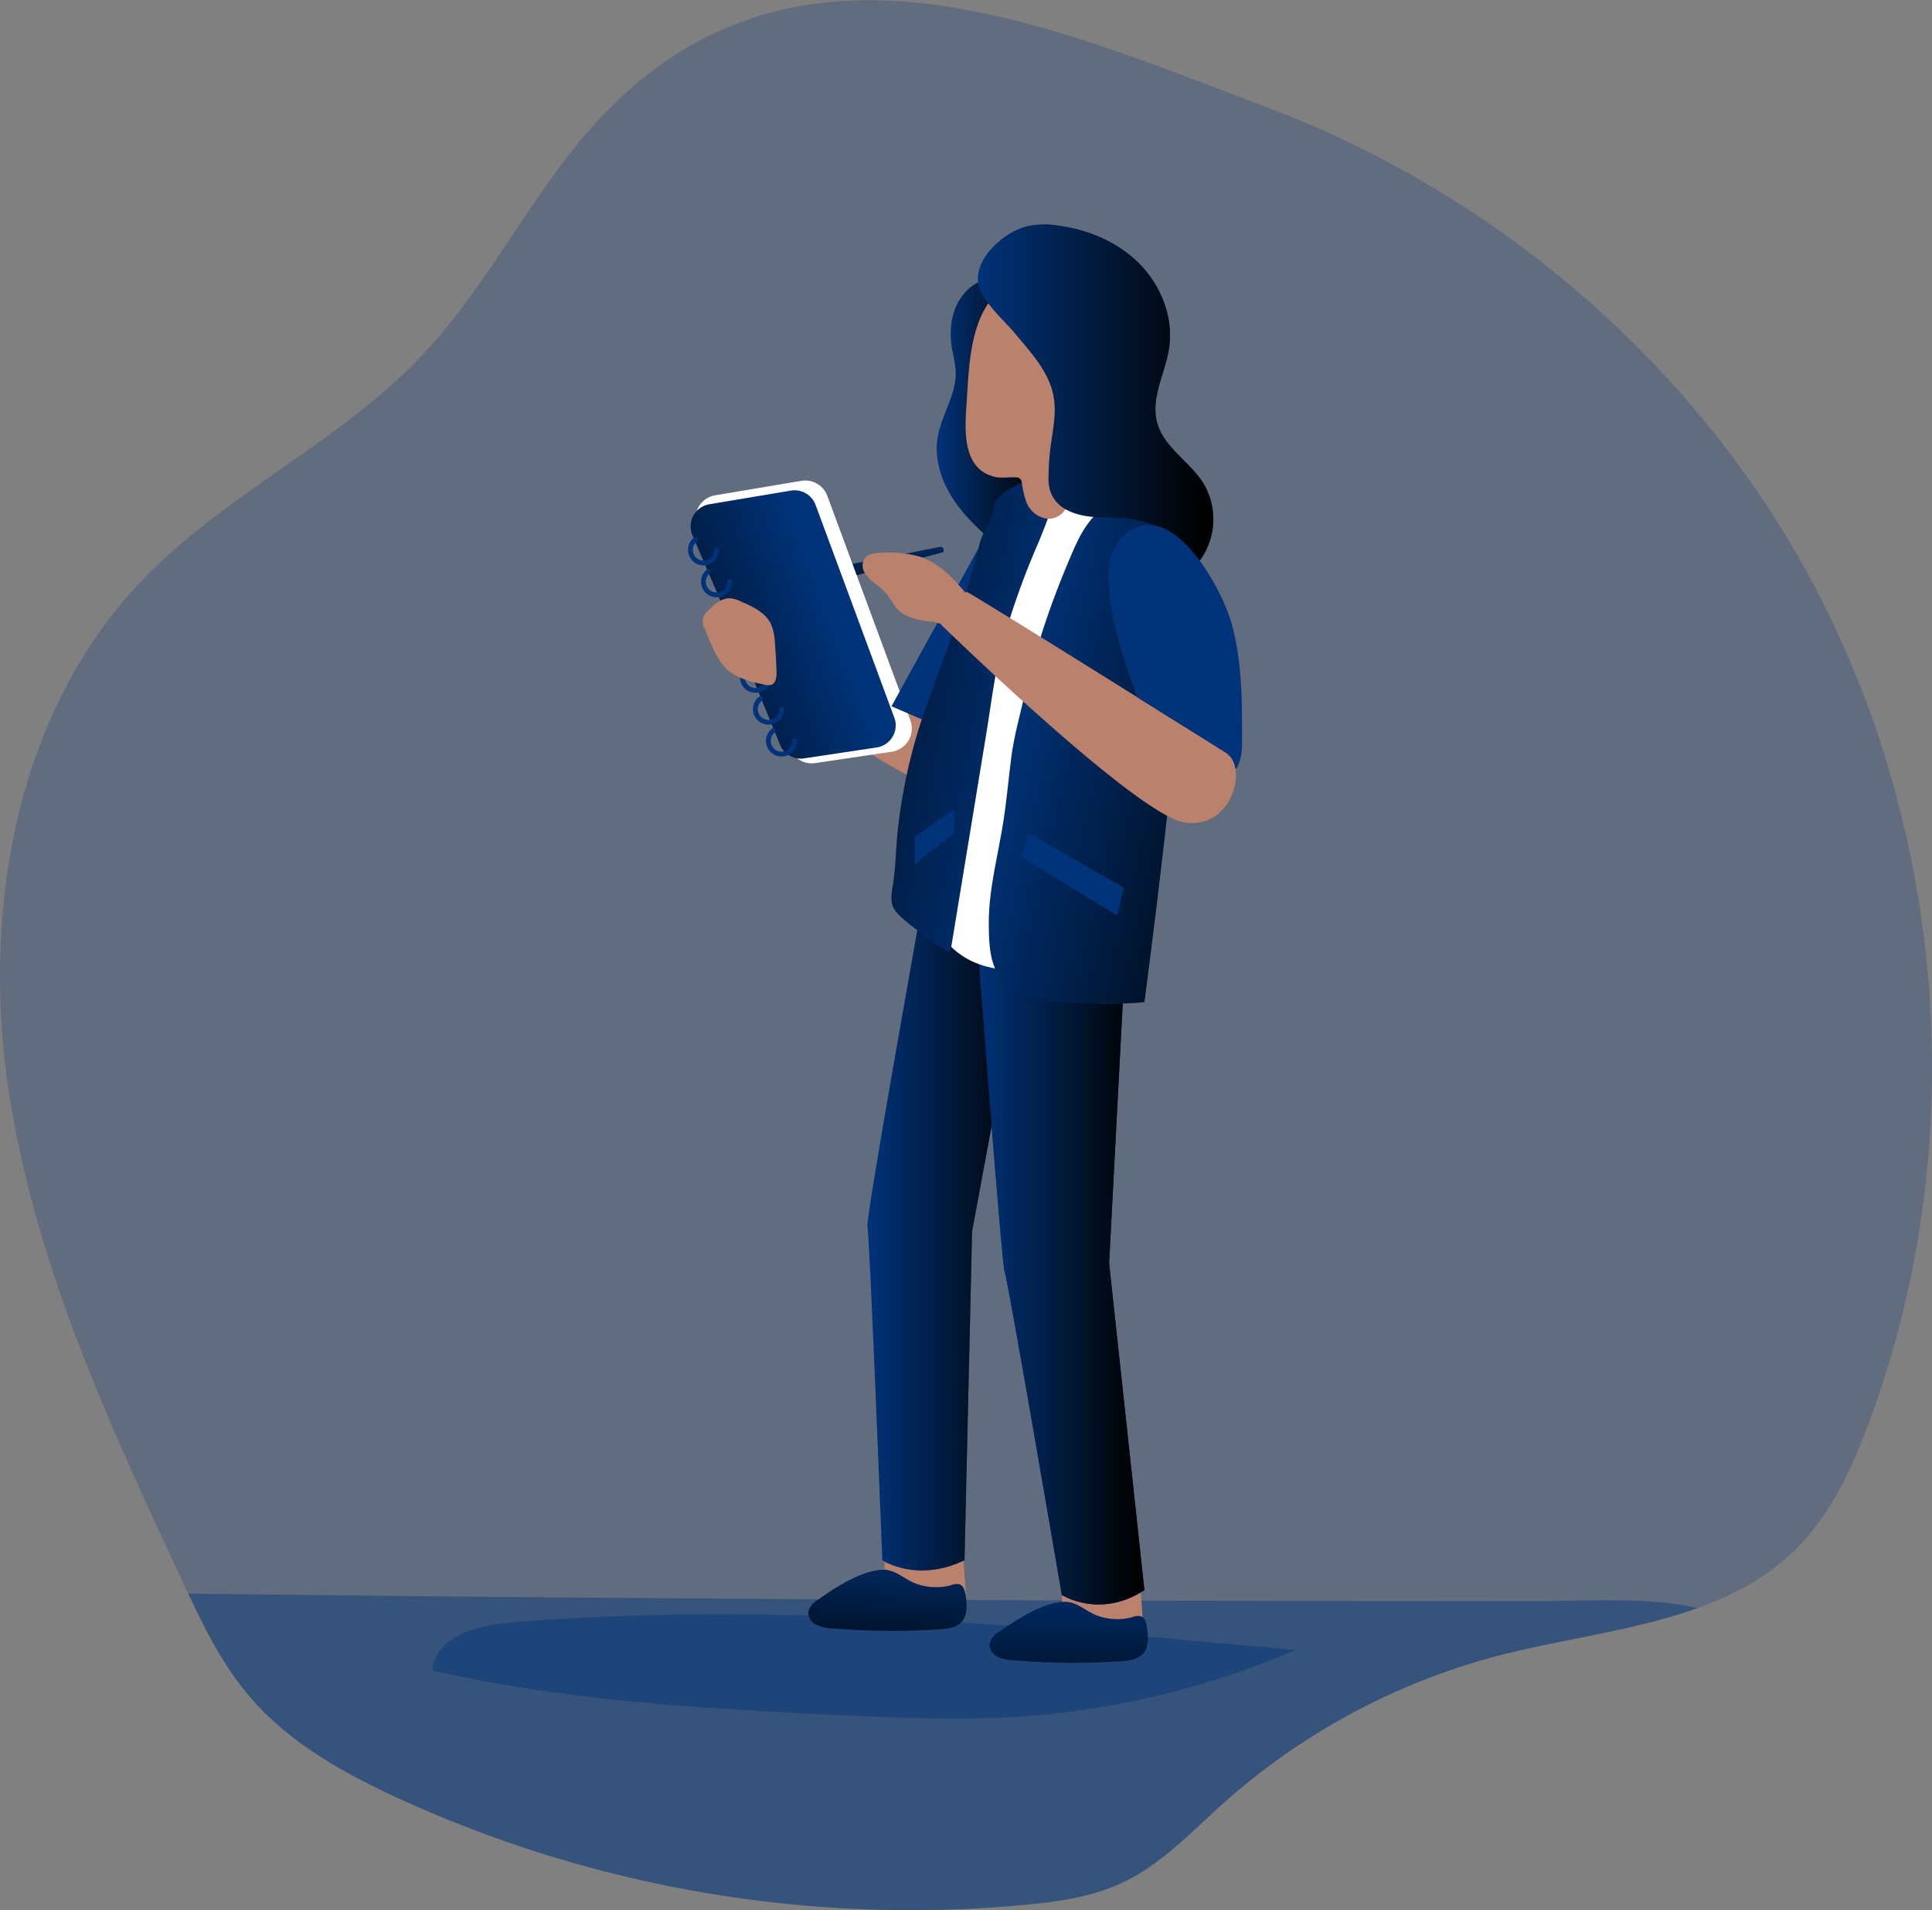 <svg id="Layer_1" data-name="Layer 1" xmlns="http://www.w3.org/2000/svg" xmlns:xlink="http://www.w3.org/1999/xlink" viewBox="0 0 459.51 454.22"><rect x="0" y="0" width="459.51" height="454.22" fill="#808080" stroke="none"/><defs><linearGradient id="linear-gradient" x1="278.33" y1="137.95" x2="280.34" y2="151.71" gradientUnits="userSpaceOnUse"><stop offset="0" stop-color="#010101" stop-opacity="0"/><stop offset="0.47" stop-color="#010101" stop-opacity="0.47"/><stop offset="0.95" stop-color="#010101"/></linearGradient><linearGradient id="linear-gradient-2" x1="288.63" y1="108.07" x2="313.95" y2="108.07" xlink:href="#linear-gradient"/><linearGradient id="linear-gradient-3" x1="263.39" y1="155.04" x2="205.89" y2="176.67" xlink:href="#linear-gradient"/><linearGradient id="linear-gradient-4" x1="272.18" y1="300.94" x2="310.59" y2="300.94" xlink:href="#linear-gradient"/><linearGradient id="linear-gradient-5" x1="297.78" y1="308.38" x2="338.07" y2="308.38" xlink:href="#linear-gradient"/><linearGradient id="linear-gradient-6" x1="315.92" y1="180.68" x2="238.95" y2="166.46" xlink:href="#linear-gradient"/><linearGradient id="linear-gradient-7" x1="304.54" y1="183.55" x2="376.25" y2="200.24" xlink:href="#linear-gradient"/><linearGradient id="linear-gradient-8" x1="298.4" y1="103.34" x2="354.44" y2="103.34" xlink:href="#linear-gradient"/><linearGradient id="linear-gradient-9" x1="277.87" y1="373.43" x2="276.01" y2="412.38" xlink:href="#linear-gradient"/><linearGradient id="linear-gradient-10" x1="320.09" y1="381.44" x2="320.09" y2="425.48" xlink:href="#linear-gradient"/></defs><title>Take a Note 1</title><path d="M510.31,348.07c-4,10.77-9,21.51-17.1,29.65-6.68,6.71-14.78,11.06-23.61,14.22-14.56,5.21-31,7.18-46.18,11a158.67,158.67,0,0,0-66.65,35.47c-7.61,6.82-14.76,14.53-24,18.84-7.18,3.39-15.22,4.48-23.12,5.24A292.68,292.68,0,0,1,160.31,437c-13-6-25.85-13.21-35.14-24.14-6.16-7.25-10.47-15.78-14.49-24.38-.53-1.05-1-2.07-1.48-3.09-17.85-38.24-35.84-77.23-41.6-119s2.54-87.6,31.52-118.26c19.82-21,47.49-33.24,67.28-54.21,17.29-18.38,27.7-42.52,45.88-60,46-44.4,104-18,154.6,1C420.39,55,466.8,94.08,494.76,144,529.14,205.5,535,282.14,510.31,348.07Z" transform="translate(-65.89 -9.54)" fill="#003379" opacity="0.24" style="isolation:isolate"/><path d="M469.6,391.94c-14.56,5.21-31,7.18-46.18,11a158.67,158.67,0,0,0-66.65,35.47c-7.61,6.82-14.76,14.53-24,18.84-7.18,3.39-15.22,4.48-23.12,5.24A292.68,292.68,0,0,1,160.31,437c-13-6-25.85-13.21-35.14-24.14-6.16-7.25-10.47-15.78-14.49-24.38q40.65.5,81.31.86,81,.69,162,.86,40.11.09,80.23.06C441.57,390.23,459.55,389.28,469.6,391.94Z" transform="translate(-65.89 -9.54)" fill="#003379" opacity="0.45" style="isolation:isolate"/><path d="M187.21,395.37c-7.9.65-17.93,3.5-18.51,11.41,31.42,7.14,63.77,9,96,10.55,14.41.7,28.85,1.35,43.25.43A199.19,199.19,0,0,0,374,401.89C311.7,396.23,249.8,390.24,187.21,395.37Z" transform="translate(-65.89 -9.54)" fill="#003379" opacity="0.45" style="isolation:isolate"/><path d="M276.89,142.07l12.59-2.49s1.09-.15.78,1.24l-17.93,4.79-3.32.85-1.47-2.63Z" transform="translate(-65.89 -9.54)" fill="#003379"/><path d="M276.89,142.07l12.59-2.49s1.09-.15.78,1.24l-17.93,4.79-3.32.85-1.47-2.63Z" transform="translate(-65.89 -9.54)" fill="url(#linear-gradient)"/><path d="M294.4,80.38c-2.43,3.6-2.82,8.28-2,12.56a40,40,0,0,1,.79,4.59c.35,5.61-3.43,10.63-4.31,16.18-.85,5.38,1.15,10.9,4.29,15.35s7.36,8,11.53,11.53c4-4.18,5.37-10.21,5.48-16s-.91-11.48-1.07-17.24a25.6,25.6,0,0,1,.84-8.14c1.43-4.75,5-9.32,3.79-14.12-.74-2.79-3-4.88-5.12-6.81-2.43-2.19-4.14-3.29-7.55-2.53A11,11,0,0,0,294.4,80.38Z" transform="translate(-65.89 -9.54)" fill="#003379"/><path d="M294.4,80.38c-2.43,3.6-2.82,8.28-2,12.56a40,40,0,0,1,.79,4.59c.35,5.61-3.43,10.63-4.31,16.18-.85,5.38,1.15,10.9,4.29,15.35s7.36,8,11.53,11.53c4-4.18,5.37-10.21,5.48-16s-.91-11.48-1.07-17.24a25.6,25.6,0,0,1,.84-8.14c1.43-4.75,5-9.32,3.79-14.12-.74-2.79-3-4.88-5.12-6.81-2.43-2.19-4.14-3.29-7.55-2.53A11,11,0,0,0,294.4,80.38Z" transform="translate(-65.89 -9.54)" fill="url(#linear-gradient-2)"/><path d="M295.43,181.88l-50-18.27,2.84,8.4s37,27.6,45.81,26S295.43,181.88,295.43,181.88Z" transform="translate(-65.89 -9.54)" fill="#ba816c"/><path d="M243.45,162.39l-11.68-27.34a5.6,5.6,0,0,1,4.23-7.73l20.47-3.44a5.6,5.6,0,0,1,6.19,3.58l19.75,53.34a5.62,5.62,0,0,1-4.43,7.5L259.77,191a5.61,5.61,0,0,1-6-3.43Z" transform="translate(-65.89 -9.54)" fill="#fff"/><path d="M241.66,162.72,230.59,136.8a5.32,5.32,0,0,1,4-7.34L254,126.2a5.33,5.33,0,0,1,5.87,3.4l18.72,50.58a5.31,5.31,0,0,1-4.19,7.1l-17.27,2.59a5.33,5.33,0,0,1-5.71-3.25Z" transform="translate(-65.89 -9.54)" fill="#003379"/><path d="M241.66,162.72,230.59,136.8a5.32,5.32,0,0,1,4-7.34L254,126.2a5.33,5.33,0,0,1,5.87,3.4l18.72,50.58a5.31,5.31,0,0,1-4.19,7.1l-17.27,2.59a5.33,5.33,0,0,1-5.71-3.25Z" transform="translate(-65.89 -9.54)" fill="url(#linear-gradient-3)"/><path d="M248.72,170.58a3.13,3.13,0,1,1-5.07-2.45" transform="translate(-65.89 -9.54)" fill="none" stroke="#003379" stroke-linecap="round" stroke-miterlimit="10" stroke-width="1.14"/><path d="M251.81,178.15a3.13,3.13,0,1,1-5.07-2.45" transform="translate(-65.89 -9.54)" fill="none" stroke="#003379" stroke-linecap="round" stroke-miterlimit="10" stroke-width="1.14"/><path d="M254.9,185.73a3.13,3.13,0,1,1-5.07-2.46" transform="translate(-65.89 -9.54)" fill="none" stroke="#003379" stroke-linecap="round" stroke-miterlimit="10" stroke-width="1.14"/><path d="M301.65,134.39l-23.73,43.1,14.82,6.4S304.23,138.11,301.65,134.39Z" transform="translate(-65.89 -9.54)" fill="#003379"/><path d="M337,385.23l.85,11.86a11.57,11.57,0,0,1-6.82,1.59c-3.62-.46-10.83-7.87-12.57-7.51l.06-3.53" transform="translate(-65.89 -9.54)" fill="#ba816c"/><path d="M294.78,376.76l.85,11.86a11.57,11.57,0,0,1-6.82,1.59c-3.61-.46-10.83-7.87-12.57-7.51l.07-3.53" transform="translate(-65.89 -9.54)" fill="#ba816c"/><path d="M297.78,226.1s6.35,84.46,7.06,85.85,13.6,76.85,13.6,76.85,9,5.77,19.63-1.15l-8.39-77.73,3.89-74.13S303.23,223.33,297.78,226.1Z" transform="translate(-65.89 -9.54)" fill="#003379"/><path d="M286.13,219.16s-14.46,80.5-13.94,82,3.55,79.39,3.55,79.39,8.12,5.47,19.55,0l1.8-78.16,13.5-73S291.9,217.13,286.13,219.16Z" transform="translate(-65.89 -9.54)" fill="#003379"/><path d="M286.13,219.16s-14.46,80.5-13.94,82,3.55,79.39,3.55,79.39,8.12,5.47,19.55,0l1.8-78.16,13.5-73S291.9,217.13,286.13,219.16Z" transform="translate(-65.89 -9.54)" fill="url(#linear-gradient-4)"/><path d="M297.78,226.1s6.35,84.46,7.06,85.85,13.6,76.85,13.6,76.85,9,5.77,19.63-1.15l-8.39-77.73,3.89-74.13S303.23,223.33,297.78,226.1Z" transform="translate(-65.89 -9.54)" fill="#003379"/><path d="M297.78,226.1s6.35,84.46,7.06,85.85,13.6,76.85,13.6,76.85,9,5.77,19.63-1.15l-8.39-77.73,3.89-74.13S303.23,223.33,297.78,226.1Z" transform="translate(-65.89 -9.54)" fill="url(#linear-gradient-5)"/><path d="M339.84,127.77s-15.23-7.62-20.77-6.93c-10.08,1.26-14.19,11.73-17,20.14-9.46,28.54-6.58,57.61-14.17,86.49,0,0,2.07,10.38,15.23,12.46s7.61-64.39,12.46-77.54S345.38,130.54,339.84,127.77Z" transform="translate(-65.89 -9.54)" fill="#fff"/><path d="M316.82,121.35s-11.6,3-14.36,7.8c0,2.58-2.95,7.09-3.62,9.84-3.28,13.53-8.24,26.47-12.94,39.39a128.11,128.11,0,0,0-6.34,27.4c-.61,4.74-.55,9.67-1.33,14.36s-.2,5.66,3.38,8.68c.61.51,10.17,8.05,10.36,6.85q4.26-25.86,8.5-51.72c1.28-7.81,2.09-15.22,4.26-22.91a180.86,180.86,0,0,1,7.93-22C313.22,137.72,320.53,120.41,316.82,121.35Z" transform="translate(-65.89 -9.54)" fill="#003379"/><path d="M337.63,130.39c-4.08-3-7.79-1.91-11.39,1.78-2.77,2.86-4.42,6.6-5.94,10.27A199.94,199.94,0,0,0,309.52,175c-1.12,5-2.48,9.71-3.13,14.87-.7,5.52-1.18,11.07-2.11,16.56-1.23,7.3-3.21,15-3.21,22.4,0,9,.69,17.31,14.54,18.7s22.46.28,22.46.28,11.47-86.14,9.39-101.37c-.49-3.56-.75-7.22-3.27-10a59.38,59.38,0,0,0-6.05-5.71Q337.89,130.57,337.63,130.39Z" transform="translate(-65.89 -9.54)" fill="#003379"/><path d="M316.82,121.35s-11.6,3-14.36,7.8c0,2.58-2.95,7.09-3.62,9.84-3.28,13.53-8.24,26.47-12.94,39.39a128.11,128.11,0,0,0-6.34,27.4c-.61,4.74-.55,9.67-1.33,14.36s-.2,5.66,3.38,8.68c.61.51,10.17,8.05,10.36,6.85q4.26-25.86,8.5-51.72c1.28-7.81,2.09-15.22,4.26-22.91a180.86,180.86,0,0,1,7.93-22C313.22,137.72,320.53,120.41,316.82,121.35Z" transform="translate(-65.89 -9.54)" fill="url(#linear-gradient-6)"/><path d="M337.63,130.39c-4.08-3-7.79-1.91-11.39,1.78-2.77,2.86-4.42,6.6-5.94,10.27A199.94,199.94,0,0,0,309.52,175c-1.12,5-2.48,9.71-3.13,14.87-.7,5.52-1.18,11.07-2.11,16.56-1.23,7.3-3.21,15-3.21,22.4,0,9,.69,17.31,14.54,18.7s22.46.28,22.46.28,11.47-86.14,9.39-101.37c-.49-3.56-.75-7.22-3.27-10a59.38,59.38,0,0,0-6.05-5.71Q337.89,130.57,337.63,130.39Z" transform="translate(-65.89 -9.54)" fill="url(#linear-gradient-7)"/><path d="M300.59,82.2c-3.91,6.24-4.3,14.94-4.73,22.08-.38,6.16-1.67,16.55,6.47,18.61,1.72.44,3.53.06,5.29.17a1.54,1.54,0,0,1,.71.16,1.68,1.68,0,0,1,.61,1.22,22.44,22.44,0,0,0,1.15,4.72c1.22,2.87,4.75,4.84,7.71,3,2.54-1.55,3.25-6.2,4-8.79,1.58-5.59-3.29-12.8-4.1-18.49-1.39-9.69-2.77-20.77-7.62-24.23C305.75,77.6,302.72,78.8,300.59,82.2Z" transform="translate(-65.89 -9.54)" fill="#ba816c"/><path d="M299.5,79.48c1.88,3.42,5.7,6.81,7.72,9.25,3.78,4.56,8.19,9.1,9.28,15.16.71,3.94-.22,8-.74,11.94a58.44,58.44,0,0,0-.48,6.87,10.57,10.57,0,0,0,.39,3.55c1.39,4.16,5.56,5.69,9.64,6.14,3.4.38,6.86.11,10.24.67a21.32,21.32,0,0,1,15,10.67,16.65,16.65,0,0,0,1.54-19.29c-3.27-5.19-9.46-8.56-11-14.48s1.93-11.61,2.84-17.54c1.13-7.22-1.78-14.75-6.88-20s-12.19-8.26-19.43-9.23a19.45,19.45,0,0,0-7.9.27,17.07,17.07,0,0,0-6.32,3.58c-2.56,2.19-4.76,5.14-4.93,8.5A7.56,7.56,0,0,0,299.5,79.48Z" transform="translate(-65.89 -9.54)" fill="#003379"/><path d="M299.5,79.48c1.88,3.42,5.7,6.81,7.72,9.25,3.78,4.56,8.19,9.1,9.28,15.16.71,3.94-.22,8-.74,11.94a58.44,58.44,0,0,0-.48,6.87,10.57,10.57,0,0,0,.39,3.55c1.39,4.16,5.56,5.69,9.64,6.14,3.4.38,6.86.11,10.24.67a21.32,21.32,0,0,1,15,10.67,16.65,16.65,0,0,0,1.54-19.29c-3.27-5.19-9.46-8.56-11-14.48s1.93-11.61,2.84-17.54c1.13-7.22-1.78-14.75-6.88-20s-12.19-8.26-19.43-9.23a19.45,19.45,0,0,0-7.9.27,17.07,17.07,0,0,0-6.32,3.58c-2.56,2.19-4.76,5.14-4.93,8.5A7.56,7.56,0,0,0,299.5,79.48Z" transform="translate(-65.89 -9.54)" fill="url(#linear-gradient-8)"/><path d="M347.54,205.1c-11.42-1.81-57.8-47-57.8-47s5.17-8,6.1-7.81c.56.14,22.89,14,40.47,25l21.11,13.17a5.2,5.2,0,0,1,2.24,3.59C360.82,197.63,356.47,206.52,347.54,205.1Z" transform="translate(-65.89 -9.54)" fill="#ba816c"/><path d="M361.31,185c0,2.54,0,5.2-1.42,7.34a1.66,1.66,0,0,0-.23-.23,5.2,5.2,0,0,0-2.24-3.59L336.31,175.3c-3.42-9.75-7-19.86-6.75-29.87a11.75,11.75,0,0,1,4.41-9.22c10.94-8.17,22.53,13.33,24.8,21.44C361.28,166.47,361.31,175.76,361.31,185Z" transform="translate(-65.89 -9.54)" fill="#003379"/><polygon points="244.7 198.1 267.28 211.09 265.7 217.75 242.93 203.81 244.7 198.1" fill="#003379"/><path d="M283.44,215.31c.32-.7,9.37-7.67,9.37-7.67v-5.7l-9.37,6.69Z" transform="translate(-65.89 -9.54)" fill="#003379"/><path d="M284.69,141.91a28,28,0,0,0-8.85-.94c-1.63,0-3.57.16-4.42,1.55a3.33,3.33,0,0,0,.29,3.49,11.32,11.32,0,0,0,2.66,2.55,15,15,0,0,1,2.92,2.88c.62.86,1.09,1.83,1.77,2.64,1.8,2.14,4.76,2.84,7.54,3.19a8.93,8.93,0,0,1,3.9,1.06,2.82,2.82,0,0,0,1,.55,1.76,1.76,0,0,0,.93-.13c3.67-1.31,5.14-5.95,2.61-8.84C292.17,146.62,288.94,143.32,284.69,141.91Z" transform="translate(-65.89 -9.54)" fill="#ba816c"/><path d="M248,172.4c-3.46-.71-7.14-1.54-9.6-4.08a16.32,16.32,0,0,1-3-4.84c-.66-1.46-1.3-2.94-1.9-4.43a3.15,3.15,0,0,1,.79-4.25c1.44-1.52,3.22-3.1,5.31-3a7.31,7.31,0,0,1,2.44.73c2.84,1.22,5.92,2.65,7.24,5.44a12.28,12.28,0,0,1,.9,4.29q.27,3.28.39,6.56C250.65,170.88,250.42,172.91,248,172.4Z" transform="translate(-65.89 -9.54)" fill="#ba816c"/><path d="M260.38,390a4.53,4.53,0,0,0-2.21,2.71,3.21,3.21,0,0,0,1.78,3.13,9.07,9.07,0,0,0,3.72.88,169.86,169.86,0,0,0,25.62.25c2-.13,4.16-.4,5.44-1.92s1.14-4.06.82-6.18c-.16-1-.45-2.22-1.42-2.57a3.19,3.19,0,0,0-2,.18,13.79,13.79,0,0,1-8.72-.48c-2.42-1-4.55-3.15-7.27-3.16C271,382.76,264.41,387.13,260.38,390Z" transform="translate(-65.89 -9.54)" fill="#003379"/><path d="M303.49,397.6a4.57,4.57,0,0,0-2.2,2.71,3.23,3.23,0,0,0,1.78,3.14,9.23,9.23,0,0,0,3.72.87,169.86,169.86,0,0,0,25.62.25c2-.13,4.16-.4,5.44-1.92s1.14-4.06.82-6.18c-.16-1-.45-2.22-1.42-2.57a3.19,3.19,0,0,0-2,.18,13.79,13.79,0,0,1-8.72-.48c-2.42-1-4.55-3.15-7.27-3.16C314.14,390.41,307.53,394.78,303.49,397.6Z" transform="translate(-65.89 -9.54)" fill="#003379"/><path d="M260.38,390a4.53,4.53,0,0,0-2.21,2.71,3.21,3.21,0,0,0,1.78,3.13,9.07,9.07,0,0,0,3.72.88,169.86,169.86,0,0,0,25.62.25c2-.13,4.16-.4,5.44-1.92s1.14-4.06.82-6.18c-.16-1-.45-2.22-1.42-2.57a3.19,3.19,0,0,0-2,.18,13.79,13.79,0,0,1-8.72-.48c-2.42-1-4.55-3.15-7.27-3.16C271,382.76,264.41,387.13,260.38,390Z" transform="translate(-65.89 -9.54)" fill="url(#linear-gradient-9)"/><path d="M303.49,397.6a4.57,4.57,0,0,0-2.2,2.71,3.23,3.23,0,0,0,1.78,3.14,9.23,9.23,0,0,0,3.72.87,169.86,169.86,0,0,0,25.62.25c2-.13,4.16-.4,5.44-1.92s1.14-4.06.82-6.18c-.16-1-.45-2.22-1.42-2.57a3.19,3.19,0,0,0-2,.18,13.79,13.79,0,0,1-8.72-.48c-2.42-1-4.55-3.15-7.27-3.16C314.14,390.41,307.53,394.78,303.49,397.6Z" transform="translate(-65.89 -9.54)" fill="url(#linear-gradient-10)"/><path d="M236.36,140.29a3.13,3.13,0,1,1-5.07-2.46" transform="translate(-65.89 -9.54)" fill="none" stroke="#003379" stroke-linecap="round" stroke-miterlimit="10" stroke-width="1.14"/><path d="M239.45,147.86a3.13,3.13,0,1,1-5.07-2.45" transform="translate(-65.89 -9.54)" fill="none" stroke="#003379" stroke-linecap="round" stroke-miterlimit="10" stroke-width="1.14"/></svg>